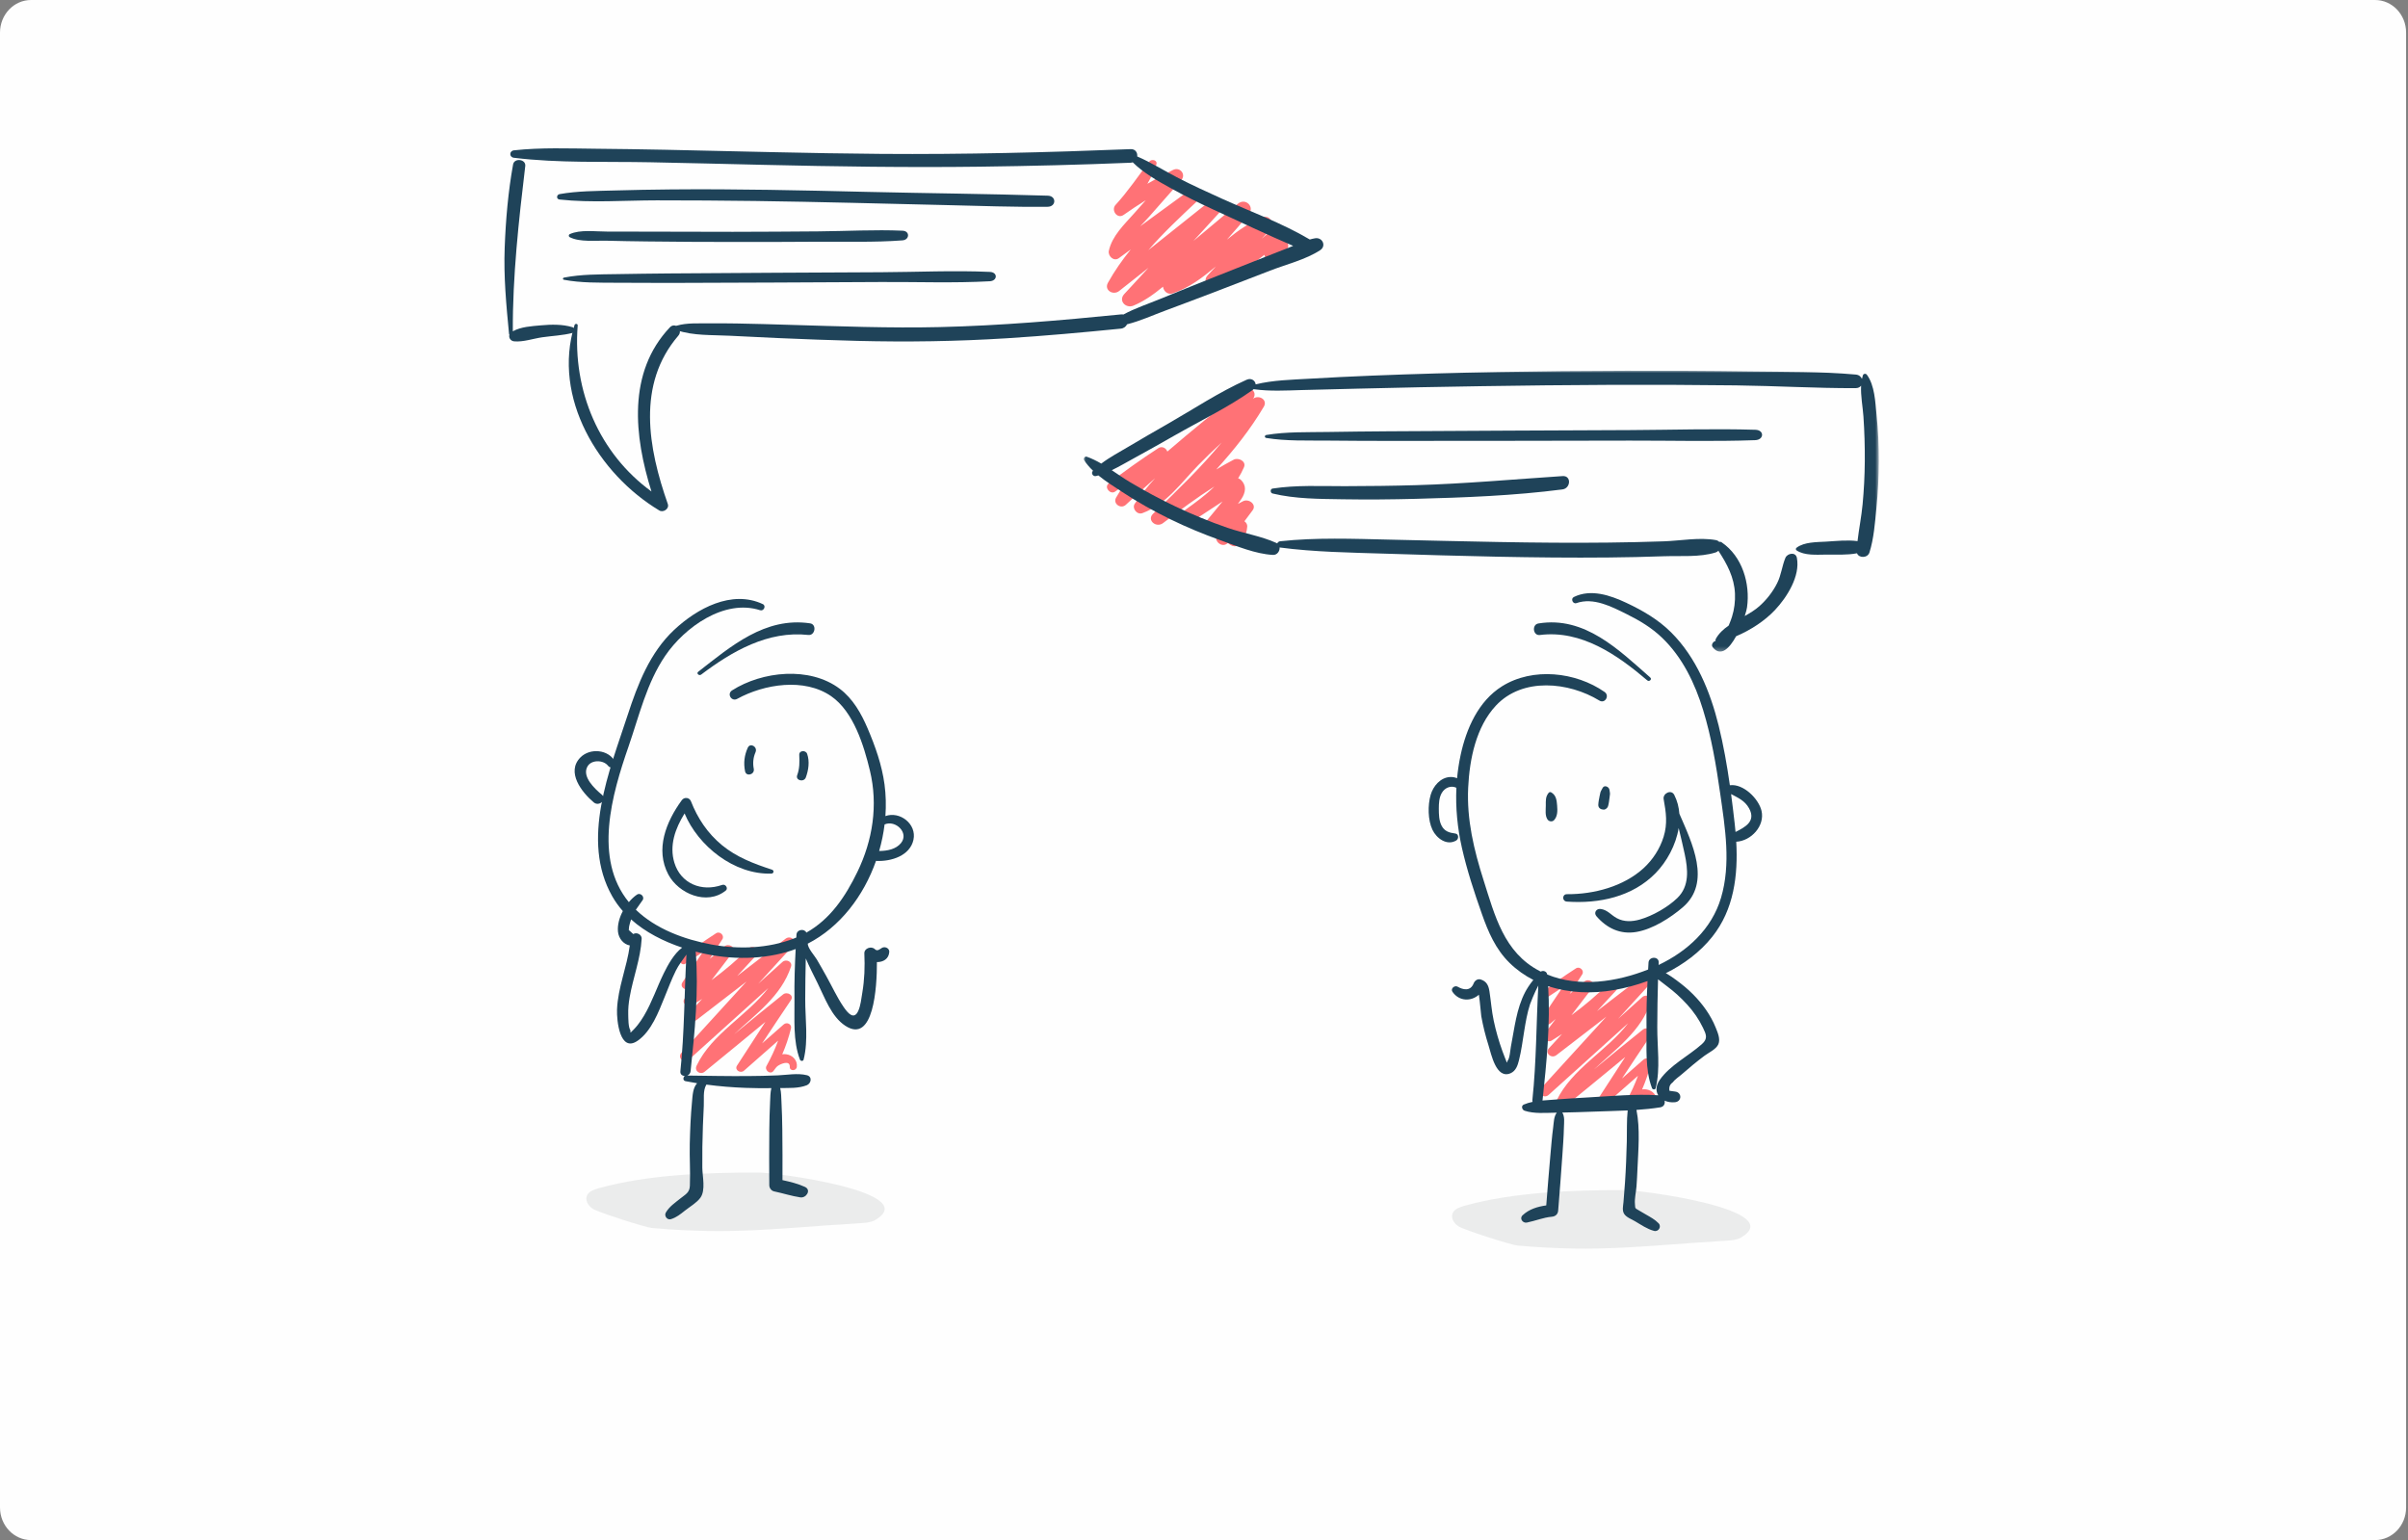 <?xml version="1.0" encoding="UTF-8"?>
<svg width="555px" height="355px" viewBox="0 0 555 355" version="1.1" xmlns="http://www.w3.org/2000/svg" xmlns:xlink="http://www.w3.org/1999/xlink">
    <rect x="0" y="0" width="555" height="355" fill="#808080" stroke="none"/>
    <title>image - contact</title>
    <defs>
        <polygon id="path-1" points="0.054 0.002 183.3 0.002 183.3 64.744 0.054 64.744"></polygon>
    </defs>
    <g id="00_sfeerimpressie" stroke="none" stroke-width="1" fill="none" fill-rule="evenodd">
        <g id="contact" transform="translate(-151, -476)">
            <g id="blurb---contact" transform="translate(1, 410)">
                <g id="image---contact" transform="translate(150, 66)">
                    <path d="M7.157,0 C3.204,0 0,3.366 0,7.517 L0,347.482 C0,351.634 3.204,355 7.157,355 L547.408,355 C551.361,355 554.565,351.634 554.565,347.482 L554.565,7.517 C554.565,3.366 551.361,0 547.408,0 L7.157,0 Z" id="Fill-1" fill="#FEFEFE"></path>
                    <g id="ill---contact" transform="translate(32.676, 18)">
                        <g id="Group-54" transform="translate(83.588, 16.189)">
                            <path d="M177.159,25.852 C178.598,25.298 179.652,24.555 180.432,23.208 C181.095,22.061 180.183,21.093 179.177,21.032 C179.06,20.636 178.884,20.242 178.645,19.855 C178.066,18.918 176.809,18.849 176.021,19.552 C175.529,19.991 175.031,20.422 174.528,20.845 C175.186,20.137 175.845,19.431 176.502,18.723 C177.579,17.562 176.54,15.264 174.827,15.907 C171.706,17.08 169.057,18.983 166.52,21.048 C168.237,19.131 169.913,17.179 171.55,15.193 C172.997,13.437 170.776,11.329 169.038,12.784 C165.622,15.643 162.206,18.502 158.791,21.361 C160.97,18.984 163.148,16.606 165.322,14.223 C166.829,12.572 164.568,10.576 162.906,11.906 C158.085,15.766 153.254,19.613 148.42,23.457 C151.882,19.453 155.79,15.801 159.652,12.179 C160.93,10.981 159.188,8.714 157.736,9.781 C154.006,12.523 150.265,15.251 146.521,17.975 C147.234,17.222 147.944,16.494 148.572,15.781 C151.046,12.971 153.52,10.161 155.994,7.351 C157.172,6.013 155.697,4.193 154.102,4.983 C152.094,5.978 150.119,7.037 148.189,8.171 C149.007,6.771 149.71,5.304 150.25,3.747 C150.613,2.704 149.15,2.355 148.594,3.085 C146.038,6.435 143.716,9.922 140.853,13.037 C139.742,14.245 141.235,16.385 142.703,15.352 C144.38,14.172 146.083,13.042 147.816,11.966 L145.147,14.983 C142.868,17.558 140.072,20.143 139.305,23.611 C139.041,24.806 140.441,26.174 141.612,25.318 C142.527,24.65 143.441,23.982 144.356,23.314 C142.404,25.718 140.621,28.254 139.1,30.984 C138.145,32.697 140.302,33.978 141.68,32.887 C143.935,31.102 146.189,29.318 148.444,27.534 C146.582,29.554 144.72,31.573 142.857,33.593 C141.424,35.148 143.229,36.992 144.987,36.258 C147.444,35.233 149.671,33.644 151.787,31.898 C151.893,32.895 152.852,33.814 153.989,33.436 C157.853,32.151 160.967,29.746 163.987,27.21 C163.346,27.905 162.704,28.6 162.063,29.295 C160.759,30.709 162.418,32.82 164.132,31.884 C168.025,29.757 171.709,27.311 175.155,24.55 C175.303,25.453 176.123,26.25 177.159,25.852" id="Fill-1" fill="#FF7276"></path>
                            <path d="M170.245,55.715 C164.264,60.268 158.459,65.008 152.786,69.896 C152.512,69.117 151.584,68.546 150.698,69.121 C146.758,71.679 142.942,74.39 139.249,77.271 C138.152,78.126 139.631,79.925 140.762,79.118 C141.431,78.64 142.103,78.168 142.777,77.698 C142.126,78.607 141.519,79.547 140.967,80.525 C140.183,81.913 142.064,83.258 143.236,82.157 C145.448,80.079 147.695,78.038 149.974,76.028 C148.29,77.887 146.706,79.833 145.281,81.917 C144.565,82.964 145.778,84.554 147.039,84.09 C152.598,82.047 155.943,77.102 159.882,73.066 C161.639,71.265 163.449,69.516 165.307,67.815 C160.484,73.649 154.967,78.962 149.498,84.235 C147.971,85.708 150.221,87.583 151.798,86.386 C155.66,83.454 159.542,80.553 163.633,77.947 C161.65,79.934 159.289,81.626 157.061,83.239 C155.422,84.425 156.942,87.033 158.691,85.883 C160.964,84.39 163.236,82.896 165.508,81.402 C163.917,83.4 161.879,85.798 161.589,86.161 C160.53,87.488 162.537,88.916 163.808,88.244 C164.424,87.919 165.039,87.594 165.654,87.269 C165.195,87.892 164.736,88.516 164.28,89.141 C163.38,90.374 165.203,92.063 166.456,91.183 C166.557,91.111 166.658,91.041 166.76,90.97 C166.781,90.992 166.803,91.015 166.826,91.036 C169.43,93.406 171.12,89.157 171.204,87.151 C171.224,86.665 170.948,86.234 170.552,85.963 C171.183,85.12 171.814,84.276 172.445,83.433 C173.454,82.085 171.521,80.666 170.226,81.35 C169.834,81.557 169.441,81.764 169.048,81.972 C169.327,81.593 169.597,81.21 169.854,80.822 C170.832,79.344 171.102,77.73 169.737,76.421 C169.57,76.26 169.349,76.14 169.107,76.066 C169.616,75.255 170.07,74.402 170.454,73.494 C171.028,72.138 169.177,71.198 168.072,71.775 C166.706,72.487 165.37,73.242 164.056,74.031 C168.154,69.532 171.931,64.782 175.026,59.55 C175.973,57.948 173.886,56.736 172.554,57.714 C173.671,56.179 171.801,54.531 170.245,55.715 Z" id="Fill-3" fill="#FF7276"></path>
                            <path d="M262.212,216.93 C263.052,215.013 263.715,213.021 264.226,210.98 C264.476,209.984 263.271,209.403 262.54,210.046 C260.884,211.504 259.227,212.96 257.568,214.415 C259.768,211.083 261.975,207.755 264.213,204.448 C264.993,203.295 263.332,202.388 262.411,203.123 C258.615,206.152 254.859,209.232 251.113,212.324 C256.146,207.599 261.992,203.52 264.237,196.71 C264.619,195.55 263.08,194.904 262.279,195.625 C260.413,197.304 258.546,198.983 256.68,200.662 C259.343,197.747 262.007,194.832 264.669,191.917 C265.734,190.751 264.148,189.387 262.972,190.293 C259.253,193.158 255.534,196.023 251.815,198.888 L256.177,194.161 C257.216,193.034 255.566,191.469 254.48,192.537 C251.795,195.179 248.94,197.61 245.916,199.829 C247.545,197.696 249.175,195.564 250.804,193.432 C251.676,192.291 249.864,191.247 248.919,192.046 C247.788,193.002 246.655,193.956 245.523,194.911 C246.489,193.412 247.452,191.911 248.409,190.407 C248.963,189.536 247.837,188.463 246.968,189.023 C244.165,190.829 241.46,192.728 238.88,194.831 C238.174,195.407 239.11,196.559 239.859,196.053 C241.197,195.148 242.541,194.25 243.895,193.369 C242.337,195.684 240.784,198.003 239.228,200.319 C238.43,201.505 240.149,202.502 241.107,201.7 C241.507,201.365 241.906,201.028 242.306,200.692 C241.433,201.835 240.56,202.977 239.687,204.12 C238.94,205.098 240.38,206.264 241.325,205.693 C242.144,205.197 242.953,204.686 243.752,204.163 C242.757,205.242 241.761,206.321 240.765,207.4 C239.694,208.562 241.288,209.928 242.463,209.024 C246.298,206.069 250.134,203.114 253.969,200.16 C248.973,205.634 243.976,211.108 238.982,216.585 C237.954,217.712 239.546,219.203 240.665,218.194 C246.773,212.686 252.882,207.177 258.991,201.669 C254.143,208.029 246.022,212.111 242.474,219.544 C241.884,220.78 243.312,221.782 244.353,220.926 C249.009,217.104 253.687,213.303 258.325,209.457 C256.155,212.819 253.968,216.171 251.789,219.529 C251.138,220.532 252.575,221.428 253.391,220.706 C256.01,218.39 258.636,216.082 261.265,213.777 C260.537,215.785 259.636,217.715 258.583,219.621 C258.057,220.572 259.447,221.699 260.171,220.788 C260.222,220.723 260.274,220.655 260.325,220.585 C260.326,220.586 260.328,220.587 260.329,220.588 C260.336,220.576 260.344,220.563 260.351,220.55 C260.606,220.204 260.868,219.824 261.205,219.588 C261.818,219.157 264.008,218.177 263.951,219.823 C263.915,220.864 265.448,220.796 265.572,219.825 C265.763,218.34 264.631,217.126 263.148,216.918 C262.823,216.873 262.511,216.881 262.212,216.93 Z" id="Fill-5" fill="#FF7276"></path>
                            <path d="M64.964,208.824 C64.639,208.778 64.328,208.787 64.028,208.836 C64.868,206.918 65.531,204.927 66.042,202.886 C66.292,201.889 65.088,201.309 64.356,201.952 C62.7,203.409 61.043,204.866 59.384,206.321 C61.584,202.989 63.791,199.661 66.029,196.354 C66.81,195.2 65.148,194.294 64.227,195.029 C60.431,198.058 56.675,201.138 52.928,204.23 C57.962,199.505 63.808,195.426 66.053,188.616 C66.435,187.456 64.896,186.81 64.095,187.531 C62.229,189.21 60.363,190.889 58.496,192.568 C61.159,189.652 63.823,186.738 66.485,183.822 C67.55,182.656 65.964,181.293 64.788,182.199 C61.069,185.064 57.35,187.928 53.632,190.793 C55.086,189.218 56.539,187.642 57.993,186.066 C59.033,184.94 57.382,183.374 56.296,184.443 C53.611,187.084 50.756,189.515 47.732,191.734 C49.362,189.602 50.991,187.47 52.62,185.338 C53.492,184.196 51.681,183.152 50.735,183.952 C49.604,184.907 48.471,185.862 47.339,186.817 C48.305,185.318 49.268,183.817 50.225,182.312 C50.779,181.441 49.653,180.368 48.784,180.929 C45.981,182.735 43.276,184.634 40.696,186.737 C39.99,187.313 40.926,188.465 41.675,187.959 C43.014,187.054 44.357,186.156 45.712,185.275 C44.153,187.59 42.601,189.908 41.044,192.224 C40.246,193.411 41.965,194.408 42.923,193.606 C43.323,193.27 43.723,192.933 44.122,192.597 C43.249,193.74 42.376,194.883 41.503,196.026 C40.756,197.004 42.196,198.17 43.141,197.598 C43.961,197.103 44.769,196.592 45.568,196.069 C44.573,197.148 43.577,198.227 42.581,199.306 C41.51,200.467 43.105,201.834 44.279,200.929 C48.114,197.975 51.95,195.02 55.785,192.065 C50.789,197.54 45.792,203.014 40.798,208.49 C39.77,209.618 41.362,211.108 42.481,210.099 C48.589,204.591 54.698,199.083 60.807,193.575 C55.959,199.935 47.838,204.017 44.29,211.45 C43.7,212.685 45.128,213.687 46.17,212.832 C50.825,209.01 55.503,205.208 60.141,201.362 C57.971,204.725 55.784,208.077 53.606,211.434 C52.954,212.438 54.391,213.333 55.207,212.612 C57.826,210.295 60.452,207.987 63.081,205.683 C62.353,207.691 61.452,209.621 60.399,211.526 C59.873,212.477 61.263,213.605 61.987,212.694 C62.038,212.629 62.09,212.561 62.141,212.491 L62.145,212.494 C62.153,212.481 62.16,212.469 62.167,212.456 C62.422,212.11 62.684,211.73 63.021,211.493 C63.634,211.062 65.824,210.082 65.767,211.729 C65.731,212.77 67.264,212.701 67.389,211.731 C67.579,210.245 66.448,209.032 64.964,208.824" id="Fill-7" fill="#FF7276"></path>
                            <path d="M21.821,239.682 C20.798,239.966 19.702,240.329 19.169,241.121 C18.408,242.253 19.216,243.789 20.506,244.533 C21.797,245.276 32.434,248.737 33.977,248.872 C52.998,250.53 63.113,248.885 82.132,247.748 C83.303,247.678 84.535,247.579 85.492,247.013 C96.338,240.596 62.642,236.089 58.564,236.085 C46.636,236.073 33.085,236.554 21.821,239.682" id="Fill-9" fill="#EBECEC"></path>
                            <path d="M221.353,243.729 C220.33,244.013 219.234,244.377 218.702,245.168 C217.94,246.3 218.748,247.836 220.039,248.58 C221.329,249.324 231.966,252.785 233.509,252.919 C252.53,254.577 262.645,252.933 281.664,251.795 C282.836,251.725 284.067,251.626 285.024,251.06 C295.87,244.643 262.174,240.136 258.096,240.132 C246.168,240.12 232.617,240.601 221.353,243.729" id="Fill-11" fill="#EBECEC"></path>
                            <path d="M264.093,121.986 C256.878,115.652 249.004,107.761 238.303,109.524 C236.75,109.781 237.051,112.384 238.644,112.183 C248.234,110.968 256.54,116.794 263.408,122.645 C263.862,123.031 264.555,122.391 264.093,121.986" id="Fill-13" fill="#1F4359"></path>
                            <path d="M70.047,112.172 C71.611,112.343 72.046,109.732 70.449,109.495 C60.071,107.95 52.173,114.808 44.658,120.66 C44.167,121.041 44.864,121.667 45.341,121.307 C52.488,115.913 60.722,111.151 70.047,112.172" id="Fill-15" fill="#1F4359"></path>
                            <path d="M91.414,160.125 C90.248,161.575 88.247,161.955 86.368,161.969 C86.945,159.956 87.364,157.903 87.617,155.848 C90.118,154.747 93.312,157.762 91.414,160.125 M36.731,190.142 C35.141,193.369 34.015,196.822 32.173,199.926 C31.725,200.681 31.241,201.414 30.692,202.101 C30.401,202.465 30.099,202.81 29.774,203.144 C29.631,203.297 29.482,203.442 29.327,203.582 C29.072,203.934 28.979,203.852 29.047,203.335 C28.526,202.623 28.561,200.544 28.533,199.723 C28.488,198.379 28.626,197.02 28.856,195.695 C29.647,191.147 31.374,186.84 31.63,182.194 C31.682,181.255 30.481,180.596 29.694,181.12 C29.349,180.809 29.004,180.497 28.659,180.186 C28.67,179.649 28.757,179.127 28.918,178.619 C28.994,178.324 29.085,178.029 29.189,177.738 C32.512,180.719 36.687,182.81 40.96,184.241 C39.065,185.658 37.669,188.239 36.731,190.142 M87.805,153.923 C87.983,151.461 87.92,149.01 87.602,146.633 C87.004,142.172 85.483,137.867 83.718,133.735 C82.24,130.276 80.337,126.871 77.258,124.56 C70.336,119.364 59.428,120.523 52.475,124.943 C51.205,125.751 52.334,127.623 53.653,126.898 C59.847,123.492 69.104,121.996 75.306,126.287 C80.476,129.864 82.858,137.706 84.244,143.477 C86.147,151.399 84.885,159.496 81.347,166.789 C78.549,172.555 75.091,177.682 69.584,180.788 C69.189,179.819 67.385,179.995 67.309,181.267 C67.296,181.484 67.283,181.701 67.271,181.918 C67.089,181.995 66.906,182.069 66.72,182.141 C60.735,184.463 53.963,184.679 47.693,183.519 C41.502,182.373 34.896,179.953 30.291,175.512 C30.787,174.752 31.358,174.044 31.859,173.281 C32.37,172.503 31.325,171.486 30.547,172.021 C29.886,172.474 29.248,173.072 28.671,173.761 C20.459,163.759 24.801,148.85 28.575,137.966 C31.035,130.872 32.77,123.27 37.058,116.968 C41.491,110.452 50.643,103.795 58.94,106.473 C59.769,106.741 60.376,105.451 59.555,105.065 C52.38,101.69 44.356,106.088 39.11,111.006 C33.512,116.254 30.712,123.547 28.394,130.651 C24.225,143.427 17.503,159.479 24.841,172.401 C25.543,173.637 26.366,174.774 27.287,175.821 C26.48,177.344 26.018,179.032 26.167,180.555 C26.322,182.151 27.475,183.5 28.895,183.741 C28.235,188.731 26.145,193.47 25.949,198.536 C25.855,200.987 26.579,208.593 30.727,205.688 C33.883,203.477 35.516,199.089 36.896,195.694 C37.737,193.623 38.529,191.54 39.514,189.531 C40.169,188.197 41.117,187.045 41.952,185.843 C41.438,194.816 41.504,203.77 40.551,212.739 C40.475,213.458 41.001,213.818 41.575,213.829 C41.137,214.113 41.103,214.905 41.738,215.028 C42.629,215.202 43.519,215.36 44.408,215.502 C43.406,216.584 43.37,218.334 43.231,219.794 C42.925,223.003 42.793,226.231 42.716,229.451 C42.64,232.666 42.875,235.912 42.742,239.118 C42.676,240.717 41.787,241.073 40.536,242.077 C39.296,243.073 38.003,243.926 37.199,245.314 C36.757,246.078 37.501,247.117 38.396,246.828 C39.67,246.417 40.534,245.714 41.571,244.886 C42.707,243.979 44.305,243.074 45.164,241.894 C46.419,240.169 45.63,236.969 45.608,234.978 C45.573,231.755 45.623,228.533 45.744,225.313 C45.802,223.78 45.865,222.247 45.947,220.716 C46.024,219.287 45.734,217.238 46.474,215.954 C46.5,215.907 46.522,215.861 46.54,215.815 C49.541,216.218 52.55,216.459 55.614,216.572 C57.581,216.644 59.551,216.657 61.519,216.633 C61.268,217.658 61.283,218.769 61.228,219.83 C61.116,221.958 61.071,224.093 61.047,226.223 C60.998,230.484 61.017,234.748 61.043,239.009 C61.047,239.64 61.501,240.294 62.15,240.429 C64.168,240.849 66.175,241.512 68.209,241.813 C69.563,242.013 70.791,240.105 69.262,239.399 C67.625,238.644 65.848,238.219 64.08,237.833 C64.093,233.965 64.097,230.094 64.045,226.226 C64.016,224.096 63.968,221.961 63.85,219.833 C63.791,218.761 63.812,217.637 63.553,216.605 C65.58,216.598 67.824,216.701 69.677,215.968 C70.72,215.555 71.012,213.968 69.698,213.649 C67.551,213.127 65.175,213.591 62.98,213.69 C60.691,213.793 58.401,213.831 56.11,213.849 C51.452,213.887 46.786,213.784 42.13,213.731 C42.522,213.578 42.847,213.247 42.901,212.741 C43.86,203.718 44.824,194.26 44.079,185.169 C50.908,186.958 58.35,187.197 65.161,185.223 C65.828,185.029 66.482,184.81 67.124,184.568 C66.926,188.397 66.797,192.218 66.847,196.063 C66.906,200.614 66.459,205.735 68.107,210.048 C68.249,210.42 68.845,210.489 68.957,210.045 C70.085,205.577 69.3,200.644 69.326,196.066 C69.344,192.961 69.371,189.846 69.452,186.735 C70.277,188.664 71.234,190.548 72.171,192.426 C73.809,195.708 75.33,200.141 78.558,202.253 C85.098,206.533 85.874,193.364 85.849,187.573 C87.255,187.604 88.598,186.862 88.697,185.234 C88.749,184.373 87.706,183.901 87.01,184.298 C86.554,184.558 85.967,185.181 85.386,184.608 C84.57,183.803 82.894,184.382 82.952,185.593 C83.097,188.614 82.988,191.641 82.484,194.628 C82.26,195.957 82.109,197.569 81.557,198.81 C80.56,201.049 79.123,199.317 78.144,197.882 C76.622,195.65 75.486,193.131 74.166,190.78 C73.453,189.51 72.743,188.235 72.002,186.98 C71.478,186.094 69.949,184.442 69.902,183.335 C77.379,179.497 82.799,172.318 85.639,164.254 C89.165,164.437 93.476,163.051 94.27,159.388 C95.065,155.725 91.105,152.724 87.805,153.923" id="Fill-17" fill="#1F4359"></path>
                            <path d="M22.462,149.002 C20.833,147.642 17.765,144.816 19.154,142.455 C20.077,140.886 22.808,140.955 23.88,142.322 C24.583,143.219 26.03,142.468 25.502,141.418 C24.062,138.552 19.738,138.146 17.51,140.404 C14.177,143.782 17.819,148.454 20.601,150.777 C21.843,151.814 23.737,150.067 22.462,149.002" id="Fill-19" fill="#1F4359"></path>
                            <path d="M56.086,138.161 C55.293,139.89 55.08,141.701 55.456,143.58 C55.725,144.925 57.734,144.358 57.466,143.016 C57.208,141.726 57.339,140.409 57.867,139.209 C58.417,137.958 56.653,136.924 56.086,138.161" id="Fill-21" fill="#1F4359"></path>
                            <path d="M69.466,145.01 C70.094,143.304 70.377,141.321 69.768,139.576 C69.452,138.673 67.903,138.752 67.95,139.811 C68.022,141.452 68.053,142.925 67.475,144.495 C67.024,145.722 69.026,146.205 69.466,145.01" id="Fill-23" fill="#1F4359"></path>
                            <path d="M240.375,154.654 C240.703,155.189 241.495,155.331 241.935,154.842 C242.751,153.936 242.722,152.676 242.627,151.499 C242.525,150.232 242.394,149.114 241.265,148.456 C241.096,148.358 240.827,148.378 240.694,148.537 C239.93,149.449 240.018,150.32 240.016,151.496 C240.014,152.547 239.808,153.73 240.375,154.654" id="Fill-25" fill="#1F4359"></path>
                            <path d="M254.093,152.074 C254.198,151.97 254.283,151.842 254.342,151.689 C254.353,151.66 254.363,151.632 254.372,151.603 C254.546,151.011 254.611,150.37 254.696,149.76 C254.735,149.476 254.779,149.19 254.803,148.904 C254.832,148.537 254.729,148.261 254.695,147.912 C254.623,147.159 253.464,146.631 253.078,147.491 C252.922,147.839 252.706,148.1 252.595,148.475 C252.515,148.746 252.47,149.039 252.416,149.316 C252.289,149.971 252.14,150.644 252.113,151.311 C252.082,152.05 252.691,152.43 253.291,152.406 C253.277,152.417 253.262,152.428 253.248,152.438 C253.56,152.475 253.872,152.311 254.093,152.074" id="Fill-27" fill="#1F4359"></path>
                            <path d="M262.547,165.935 C257.952,170.145 251.103,171.97 244.899,171.925 C243.739,171.916 243.729,173.554 244.875,173.634 C252.329,174.158 259.982,172.526 265.304,167.091 C267.907,164.434 270.009,160.592 270.639,156.679 C271.122,158.678 271.606,160.678 272.032,162.686 C272.778,166.201 273.175,170.066 270.316,172.823 C268.134,174.928 264.623,176.932 261.683,177.767 C259.906,178.272 258.032,178.352 256.371,177.447 C255.022,176.711 254.281,175.584 252.704,175.336 C251.674,175.174 250.996,176.202 251.685,177 C254.073,179.769 257.178,181.269 260.918,180.626 C264.672,179.98 268.741,177.381 271.572,174.958 C278.271,169.221 273.678,160.032 270.799,153.375 C270.691,151.872 270.318,150.405 269.624,149.04 C268.931,147.68 266.937,148.698 267.178,150.025 C267.731,153.061 268.109,155.669 267.166,158.702 C266.31,161.454 264.699,163.962 262.547,165.935" id="Fill-29" fill="#1F4359"></path>
                            <path d="M42.987,150.51 C42.633,149.612 41.452,149.472 40.874,150.264 C37.258,155.222 34.692,161.612 37.781,167.402 C40.111,171.77 46.597,174.617 51.008,171.096 C51.641,170.59 50.966,169.512 50.192,169.785 C45.403,171.476 40.632,169.446 39.172,164.687 C37.947,160.695 39.375,156.759 41.52,153.312 C44.629,160.784 52.934,167.47 61.53,167.178 C62.096,167.158 62.202,166.449 61.67,166.275 C57.502,164.911 53.512,163.407 50.141,160.627 C46.788,157.862 44.529,154.424 42.987,150.51" id="Fill-31" fill="#1F4359"></path>
                            <path d="M283.745,157.583 C283.686,156.912 283.617,156.244 283.542,155.579 C283.288,153.34 283.019,151.093 282.719,148.846 C284.285,149.692 285.88,150.341 286.867,152.137 C288.505,155.116 285.991,156.46 283.745,157.583 M270.283,195.057 C271.895,196.532 273.414,198.136 274.643,199.944 C275.248,200.833 275.786,201.765 276.251,202.733 C276.997,204.285 277.413,205.215 275.995,206.484 C272.933,209.223 268.643,211.329 266.265,214.754 C265.344,216.081 265.35,217.337 265.933,218.277 C260.608,217.936 255.088,218.479 249.766,218.772 C247.131,218.918 244.497,219.074 241.866,219.286 C241.011,219.355 240.13,219.402 239.25,219.482 C239.261,219.432 239.271,219.382 239.276,219.329 C240.183,210.757 241.094,201.794 240.562,193.122 C245.379,194.726 250.7,194.909 255.769,194.015 C258.336,193.563 260.933,192.877 263.458,191.952 C263.287,195.485 263.182,199.014 263.228,202.564 C263.287,207.139 262.84,212.286 264.488,216.621 C264.63,216.995 265.227,217.064 265.339,216.618 C266.467,212.127 265.682,207.169 265.708,202.567 C265.728,198.9 265.763,195.22 265.882,191.549 C267.344,192.724 268.893,193.785 270.283,195.057 M282.439,146.811 C281.78,142.185 280.967,137.576 279.853,133.062 C277.927,125.265 274.708,117.38 268.925,111.602 C265.944,108.624 262.368,106.548 258.57,104.763 C254.86,103.019 250.404,101.502 246.481,103.421 C245.685,103.809 246.236,105.121 247.079,104.828 C250.995,103.464 255.151,105.633 258.609,107.345 C261.612,108.832 264.401,110.496 266.826,112.826 C271.525,117.343 274.389,123.335 276.273,129.476 C278.202,135.767 279.288,142.261 280.215,148.761 C281.341,156.657 282.719,164.941 280.399,172.761 C278.26,179.969 272.64,185.086 266.014,188.242 C266.023,188.059 266.031,187.876 266.041,187.693 C266.116,186.207 263.777,186.231 263.69,187.69 C263.658,188.224 263.628,188.758 263.598,189.291 C256.317,192.164 247.743,193.465 240.347,190.447 C240.216,189.676 239.382,189.443 238.858,189.772 C238.758,189.722 238.657,189.671 238.558,189.619 C230.35,185.345 228.256,176.821 225.659,168.664 C223.447,161.716 221.768,154.702 222.122,147.378 C222.437,140.862 223.907,133.374 228.534,128.437 C234.673,121.886 245.305,122.988 252.376,127.3 C253.658,128.082 254.783,126.162 253.564,125.313 C246.914,120.681 237.034,119.571 229.942,123.995 C224.458,127.416 221.677,133.806 220.378,139.873 C219.999,141.643 219.73,143.421 219.563,145.201 C219.085,144.993 218.546,144.887 217.982,144.914 C215.718,145.021 214.051,147.024 213.471,149.05 C212.791,151.42 212.822,154.82 213.889,157.08 C214.826,159.063 217.242,160.838 219.387,159.538 C219.971,159.183 219.99,158.051 219.18,157.946 C217.752,157.762 216.636,157.439 215.96,156.067 C215.385,154.901 215.363,153.484 215.36,152.208 C215.357,151.011 215.42,149.692 216.019,148.621 C216.764,147.289 218.265,146.819 219.409,147.399 C219.193,152.029 219.652,156.668 220.681,161.24 C221.846,166.412 223.523,171.478 225.282,176.476 C226.745,180.632 228.451,184.614 231.657,187.754 C233.31,189.374 235.16,190.676 237.142,191.69 C236.271,192.715 235.541,193.958 235.285,194.442 C233.216,198.362 232.808,202.833 231.961,207.107 C231.817,207.83 231.715,209.88 231.162,210.385 C231.092,210.834 231.01,210.847 230.915,210.422 C230.817,210.187 230.721,209.951 230.628,209.713 C230.416,209.18 230.212,208.645 230.017,208.106 C229.188,205.814 228.516,203.467 228.011,201.084 C227.531,198.828 227.371,196.554 227.023,194.283 C226.819,192.953 226.342,191.991 225.005,191.583 C224.289,191.365 223.635,191.856 223.386,192.487 C222.635,194.39 220.909,193.95 219.7,193.254 C218.995,192.848 217.998,193.698 218.502,194.428 C220.053,196.674 222.822,196.68 224.593,195.101 C224.847,196.702 225.066,199.615 225.148,200.071 C225.555,202.326 226.108,204.557 226.803,206.742 C227.44,208.743 228.557,214.626 231.884,213.203 C233.1,212.683 233.52,211.433 233.818,210.255 C234.381,208.027 234.672,205.74 235.038,203.475 C235.376,201.383 235.73,199.29 236.391,197.271 C236.502,196.932 237.392,194.652 238.288,192.979 C237.815,201.769 237.855,210.54 236.925,219.326 C236.907,219.506 236.925,219.663 236.972,219.798 C236.272,219.942 235.589,220.138 234.94,220.417 C234.258,220.709 234.543,221.646 235.125,221.838 C237.349,222.574 239.965,222.323 242.289,222.289 C242.374,222.287 242.458,222.285 242.542,222.284 C241.847,223.233 241.875,224.47 241.713,225.693 C241.431,227.817 241.262,229.958 241.072,232.091 C240.727,235.946 240.423,239.803 240.119,243.661 C238.117,243.945 236.157,244.526 234.661,245.943 C233.876,246.687 234.705,247.81 235.655,247.619 C237.622,247.222 239.396,246.45 241.423,246.271 C242.216,246.201 242.796,245.705 242.861,244.891 C243.203,240.627 243.547,236.363 243.834,232.094 C243.978,229.964 244.143,227.83 244.192,225.695 C244.221,224.426 244.422,223.279 243.821,222.261 C246.098,222.217 248.374,222.15 250.65,222.061 C253.367,221.955 256.132,221.907 258.888,221.771 C258.632,224.127 258.748,226.558 258.685,228.9 C258.601,232.068 258.486,235.231 258.268,238.394 C258.164,239.898 258.054,241.402 257.919,242.904 C257.844,243.739 257.57,244.811 258.06,245.595 C258.569,246.409 259.742,246.831 260.53,247.287 C261.976,248.126 263.337,249.106 264.964,249.538 C265.995,249.811 266.751,248.544 266.012,247.783 C265.153,246.899 264.15,246.376 263.084,245.757 C262.543,245.443 262.007,245.12 261.463,244.81 C260.467,244.244 260.659,244.353 260.561,243.357 C260.437,242.098 260.827,240.557 260.918,239.299 C261.016,237.946 261.087,236.59 261.144,235.234 C261.326,230.945 261.793,226.005 260.909,221.652 C262.747,221.526 264.574,221.343 266.373,221.061 C267.261,220.922 267.546,220.192 267.394,219.514 C268.076,219.823 268.899,219.964 269.785,219.88 C271.404,219.726 271.437,217.609 269.818,217.421 C269.382,217.378 268.948,217.318 268.516,217.242 C268.371,216.412 268.608,215.78 269.227,215.345 C269.764,214.619 270.717,214.002 271.4,213.406 C273.092,211.93 274.819,210.484 276.622,209.143 C277.597,208.418 279.282,207.678 279.786,206.514 C280.303,205.316 279.625,203.803 279.179,202.687 C278.028,199.808 276.143,197.226 273.968,195.022 C272.763,193.801 271.43,192.717 270.048,191.7 C269.374,191.204 268.69,190.727 267.972,190.295 C267.902,190.253 267.795,190.202 267.666,190.143 C271.805,188.079 275.554,185.292 278.381,181.74 C283.377,175.464 284.346,167.57 283.91,159.833 C287.36,159.646 290.528,156.187 289.739,152.73 C289.111,149.977 285.581,146.401 282.439,146.811" id="Fill-33" fill="#1F4359"></path>
                            <g id="Group-37" transform="translate(133.471, 51.264)">
                                <mask id="mask-2" fill="white">
                                    <use xlink:href="#path-1"></use>
                                </mask>
                                <g id="Clip-36"></g>
                                <path d="M182.772,10.133 C182.467,7.175 182.369,3.416 180.557,0.942 C180.306,0.6 179.763,0.642 179.626,1.066 C179.54,1.335 179.469,1.609 179.411,1.888 C179.204,1.374 178.731,0.952 177.993,0.886 C169.952,0.166 161.757,0.285 153.688,0.166 C144.111,0.024 134.533,-0.016 124.955,0.008 C105.432,0.058 85.904,0.353 66.396,1.135 C61.626,1.326 56.859,1.562 52.093,1.839 C47.984,2.078 43.681,2.159 39.67,3.148 C39.6,2.305 38.689,1.592 37.604,2.076 C31.267,4.899 25.313,8.877 19.3,12.313 C16.334,14.009 13.372,15.714 10.438,17.463 C8.342,18.712 6.066,19.91 4.087,21.407 C3.008,20.782 1.903,20.23 0.755,19.825 C0.309,19.668 -0.122,20.229 0.127,20.614 C0.695,21.495 1.401,22.302 2.189,23.053 C2.183,23.059 2.178,23.064 2.172,23.07 C1.651,23.599 2.174,24.46 2.894,24.277 C3.07,24.232 3.244,24.184 3.418,24.133 C5.15,25.545 7.111,26.761 8.862,27.915 C12.414,30.258 16.124,32.341 19.951,34.213 C23.703,36.049 27.569,37.652 31.507,39.058 C35.289,40.408 39.619,42.242 43.663,42.457 C44.621,42.509 45.267,41.569 45.193,40.741 C53.259,41.806 61.475,41.915 69.606,42.17 C78.172,42.439 86.739,42.697 95.308,42.868 C103.869,43.039 112.432,43.134 120.994,43.05 C125.243,43.008 129.491,42.918 133.737,42.765 C137.538,42.627 142.07,43.041 145.697,41.883 C145.941,41.805 146.15,41.668 146.319,41.494 C148.31,44.532 149.983,47.644 150.144,51.367 C150.222,53.167 150.004,54.971 149.464,56.692 C149.345,57.073 149.072,57.865 148.701,58.734 C147.479,59.58 146.413,60.555 145.719,61.825 C145.636,61.977 145.637,62.136 145.694,62.27 C145.09,62.43 144.576,63.184 145.022,63.745 C146.866,66.057 148.874,63.997 150.407,61.205 C153.776,59.776 157.025,57.645 159.361,55.163 C162.137,52.213 165.221,47.338 164.413,43.136 C164.135,41.692 162.21,42.068 161.764,43.145 C160.978,45.045 160.812,47.081 159.873,48.956 C158.866,50.969 157.468,52.751 155.785,54.26 C154.813,55.133 153.626,55.85 152.397,56.545 C152.68,55.68 152.864,54.968 152.921,54.56 C153.693,49.079 151.843,42.806 147.081,39.56 C146.893,39.432 146.688,39.404 146.493,39.443 C146.318,39.247 146.064,39.101 145.723,39.039 C141.956,38.357 137.618,39.19 133.784,39.325 C129.538,39.476 125.29,39.565 121.041,39.614 C112.625,39.711 104.208,39.635 95.793,39.485 C87.365,39.334 78.938,39.125 70.512,38.934 C62.138,38.743 53.629,38.406 45.295,39.313 C45,39.345 44.761,39.557 44.639,39.807 C44.581,39.769 44.521,39.734 44.454,39.704 C40.948,38.102 36.842,37.476 33.176,36.208 C29.105,34.801 25.118,33.157 21.231,31.315 C17.624,29.606 14.104,27.705 10.681,25.663 C9.288,24.831 7.908,23.862 6.503,22.927 C8.236,22.103 9.907,21.105 11.554,20.21 C14.692,18.503 17.802,16.74 20.905,14.97 C26.918,11.538 33.382,8.426 39.015,4.412 C39.093,4.357 39.161,4.299 39.223,4.239 C39.26,4.254 39.301,4.265 39.346,4.272 C42.952,4.772 46.677,4.561 50.31,4.455 C54.581,4.331 58.853,4.243 63.125,4.134 C72.673,3.89 82.225,3.712 91.776,3.561 C111.314,3.254 130.859,3.131 150.399,3.377 C159.576,3.492 168.776,4.046 177.949,4.018 C178.535,4.016 178.957,3.787 179.217,3.453 C179.093,5.81 179.604,8.358 179.756,10.579 C179.989,14.015 180.093,17.47 180.065,20.915 C180.039,24.214 179.871,27.513 179.561,30.798 C179.293,33.63 178.72,36.453 178.39,39.281 C176.038,38.963 173.474,39.265 171.124,39.398 C168.98,39.519 166.134,39.463 164.367,40.777 C164.128,40.954 164.104,41.255 164.365,41.429 C166.191,42.639 168.963,42.403 171.083,42.388 C173.411,42.372 175.961,42.523 178.27,42.082 C178.707,43.237 180.723,43.216 181.143,41.885 C182.158,38.662 182.41,35.046 182.741,31.697 C183.094,28.115 183.279,24.517 183.3,20.918 C183.317,17.313 183.141,13.72 182.772,10.133" id="Fill-35" fill="#1F4359" mask="url(#mask-2)"></path>
                            </g>
                            <path d="M35.697,83.48 C36.611,84.028 38.045,83.097 37.654,81.983 C33.136,69.11 30.434,54.401 40.083,43.18 C41.242,41.832 39.358,39.968 38.133,41.263 C28.272,51.689 29.908,66.401 33.888,79.105 C21.879,70.369 15.692,55.944 16.884,40.828 C16.918,40.394 16.275,40.35 16.157,40.733 C10.981,57.451 21.669,75.069 35.697,83.48" id="Fill-38" fill="#1F4359"></path>
                            <path d="M15.688,41.234 C13.356,40.526 10.798,40.586 8.39,40.806 C6.279,40.999 3.806,41.121 1.931,42.178 C1.873,29.47 3.296,16.671 4.8,4.079 C4.99,2.484 2.276,2.152 1.993,3.714 C0.854,10.005 0.297,16.52 0.058,22.907 C-0.193,29.615 0.414,36.088 1.058,42.738 C1.067,42.834 1.101,42.913 1.149,42.976 C0.936,43.64 1.405,44.418 2.237,44.491 C4.362,44.679 6.618,43.854 8.73,43.553 C11.036,43.225 13.416,43.133 15.677,42.554 C16.354,42.38 16.334,41.43 15.688,41.234" id="Fill-40" fill="#1F4359"></path>
                            <path d="M2.182,2.179 C12.499,3.445 23.202,3.006 33.588,3.214 C42.29,3.388 50.99,3.606 59.691,3.808 C76.314,4.194 92.936,4.447 109.563,4.233 C121.143,4.084 132.72,3.8 144.291,3.322 C144.481,3.314 144.654,3.28 144.809,3.224 C147.287,5.677 150.508,7.484 153.527,9.16 C156.696,10.919 159.952,12.536 163.245,14.05 C169.396,16.878 175.553,19.817 181.786,22.484 C181.442,22.629 181.098,22.771 180.756,22.906 C178.748,23.695 176.739,24.484 174.731,25.273 C170.713,26.852 166.699,28.44 162.691,30.045 C158.841,31.588 154.991,33.132 151.156,34.711 C148.451,35.825 145.343,36.848 142.66,38.31 C142.498,38.274 142.316,38.264 142.115,38.284 C128.215,39.677 114.282,40.876 100.311,41.205 C88.737,41.478 77.183,41.02 65.617,40.686 C61.612,40.57 57.609,40.436 53.603,40.376 C51.414,40.343 49.228,40.324 47.04,40.349 C44.661,40.376 42.044,40.198 39.749,40.87 C39.199,41.031 39.231,41.737 39.74,41.919 C43.416,43.238 48.091,42.993 51.973,43.203 C55.591,43.399 59.208,43.566 62.827,43.727 C68.981,43.999 75.138,44.229 81.297,44.384 C92.82,44.674 104.329,44.507 115.835,43.78 C124.595,43.227 133.337,42.433 142.07,41.562 C142.778,41.491 143.258,41.075 143.503,40.563 C146.505,39.818 149.515,38.442 152.3,37.412 C156.342,35.918 160.369,34.381 164.396,32.847 C168.426,31.312 172.447,29.755 176.468,28.193 C180.179,26.752 184.666,25.66 188,23.488 C189.509,22.505 188.532,20.445 186.834,20.735 C186.425,20.804 186.019,20.901 185.615,21.016 C185.594,21.002 185.572,20.988 185.549,20.974 C179.149,17.195 171.983,14.61 165.224,11.545 C161.914,10.043 158.608,8.534 155.373,6.876 C152.201,5.249 149.119,3.291 145.844,1.874 C145.945,1.032 145.451,0.143 144.334,0.187 C125.179,0.947 106.03,1.43 86.859,1.285 C70.228,1.159 53.602,0.666 36.975,0.329 C31.674,0.222 26.373,0.147 21.071,0.095 C14.823,0.035 8.425,-0.216 2.205,0.461 C1.081,0.584 1.052,2.04 2.182,2.179" id="Fill-42" fill="#1F4359"></path>
                            <path d="M288.279,67.27 C290.341,67.194 290.42,64.939 288.322,64.875 C278.743,64.585 269.071,64.905 259.485,64.949 C250.182,64.992 240.879,65.033 231.577,65.074 C222.274,65.114 212.971,65.155 203.668,65.226 C199.017,65.261 194.363,65.308 189.713,65.384 C185.039,65.461 180.2,65.301 175.618,66.074 C175.158,66.152 175.139,66.692 175.61,66.769 C180.187,67.516 185.015,67.324 189.677,67.371 C194.327,67.418 198.978,67.437 203.628,67.443 C212.931,67.456 222.233,67.44 231.535,67.423 C240.837,67.405 250.139,67.389 259.441,67.374 C269.028,67.359 278.703,67.619 288.279,67.27" id="Fill-44" fill="#1F4359"></path>
                            <path d="M243.891,75.552 C232.634,76.295 221.43,77.314 210.145,77.643 C204.659,77.803 199.17,77.864 193.682,77.876 C188.143,77.887 182.542,77.579 177.052,78.425 C176.45,78.517 176.486,79.434 177.042,79.567 C182.303,80.83 187.798,80.807 193.184,80.896 C198.824,80.989 204.463,80.94 210.102,80.792 C221.33,80.499 232.703,80.068 243.849,78.624 C245.775,78.374 245.963,75.415 243.891,75.552" id="Fill-46" fill="#1F4359"></path>
                            <path d="M125.192,13.475 C127.208,13.452 127.262,10.978 125.234,10.916 C111.334,10.486 97.404,10.367 83.498,10.038 C68.453,9.681 53.392,9.335 38.34,9.475 C34.043,9.515 29.749,9.589 25.455,9.716 C21.226,9.84 16.865,9.815 12.711,10.554 C11.988,10.683 11.901,11.713 12.698,11.8 C20.005,12.605 27.727,11.992 35.09,11.992 C42.663,11.991 50.239,12.038 57.811,12.139 C72.49,12.334 87.163,12.748 101.838,13.086 C109.611,13.266 117.416,13.562 125.192,13.475" id="Fill-48" fill="#1F4359"></path>
                            <path d="M72.433,19.142 C65.833,19.196 59.234,19.238 52.633,19.247 C46.187,19.255 39.74,19.217 33.293,19.206 C30.07,19.2 26.847,19.173 23.623,19.188 C20.977,19.2 17.468,18.677 15.072,19.773 C14.74,19.925 14.76,20.336 15.07,20.492 C17.4,21.667 20.962,21.223 23.59,21.298 C26.658,21.384 29.728,21.42 32.797,21.464 C39.396,21.557 45.997,21.573 52.596,21.582 C59.043,21.591 65.489,21.58 71.935,21.531 C78.496,21.482 85.198,21.711 91.734,21.217 C93.399,21.091 93.498,19.067 91.769,18.99 C85.364,18.707 78.849,19.09 72.433,19.142" id="Fill-50" fill="#1F4359"></path>
                            <path d="M13.729,30.305 C17.643,31.049 21.825,30.957 25.829,30.986 C29.836,31.016 33.844,31.035 37.851,31.026 C46.022,31.007 54.191,30.979 62.362,30.938 C70.532,30.898 78.702,30.857 86.872,30.816 C95.149,30.775 103.592,31.096 111.846,30.643 C113.668,30.543 113.748,28.57 111.884,28.486 C103.624,28.114 95.188,28.52 86.912,28.561 C78.742,28.602 70.572,28.643 62.401,28.683 C54.231,28.724 46.06,28.778 37.89,28.84 C33.881,28.87 29.872,28.932 25.864,28.999 C21.845,29.067 17.651,29.02 13.734,29.801 C13.407,29.866 13.391,30.241 13.729,30.305" id="Fill-52" fill="#1F4359"></path>
                        </g>
                    </g>
                </g>
            </g>
        </g>
    </g>
</svg>